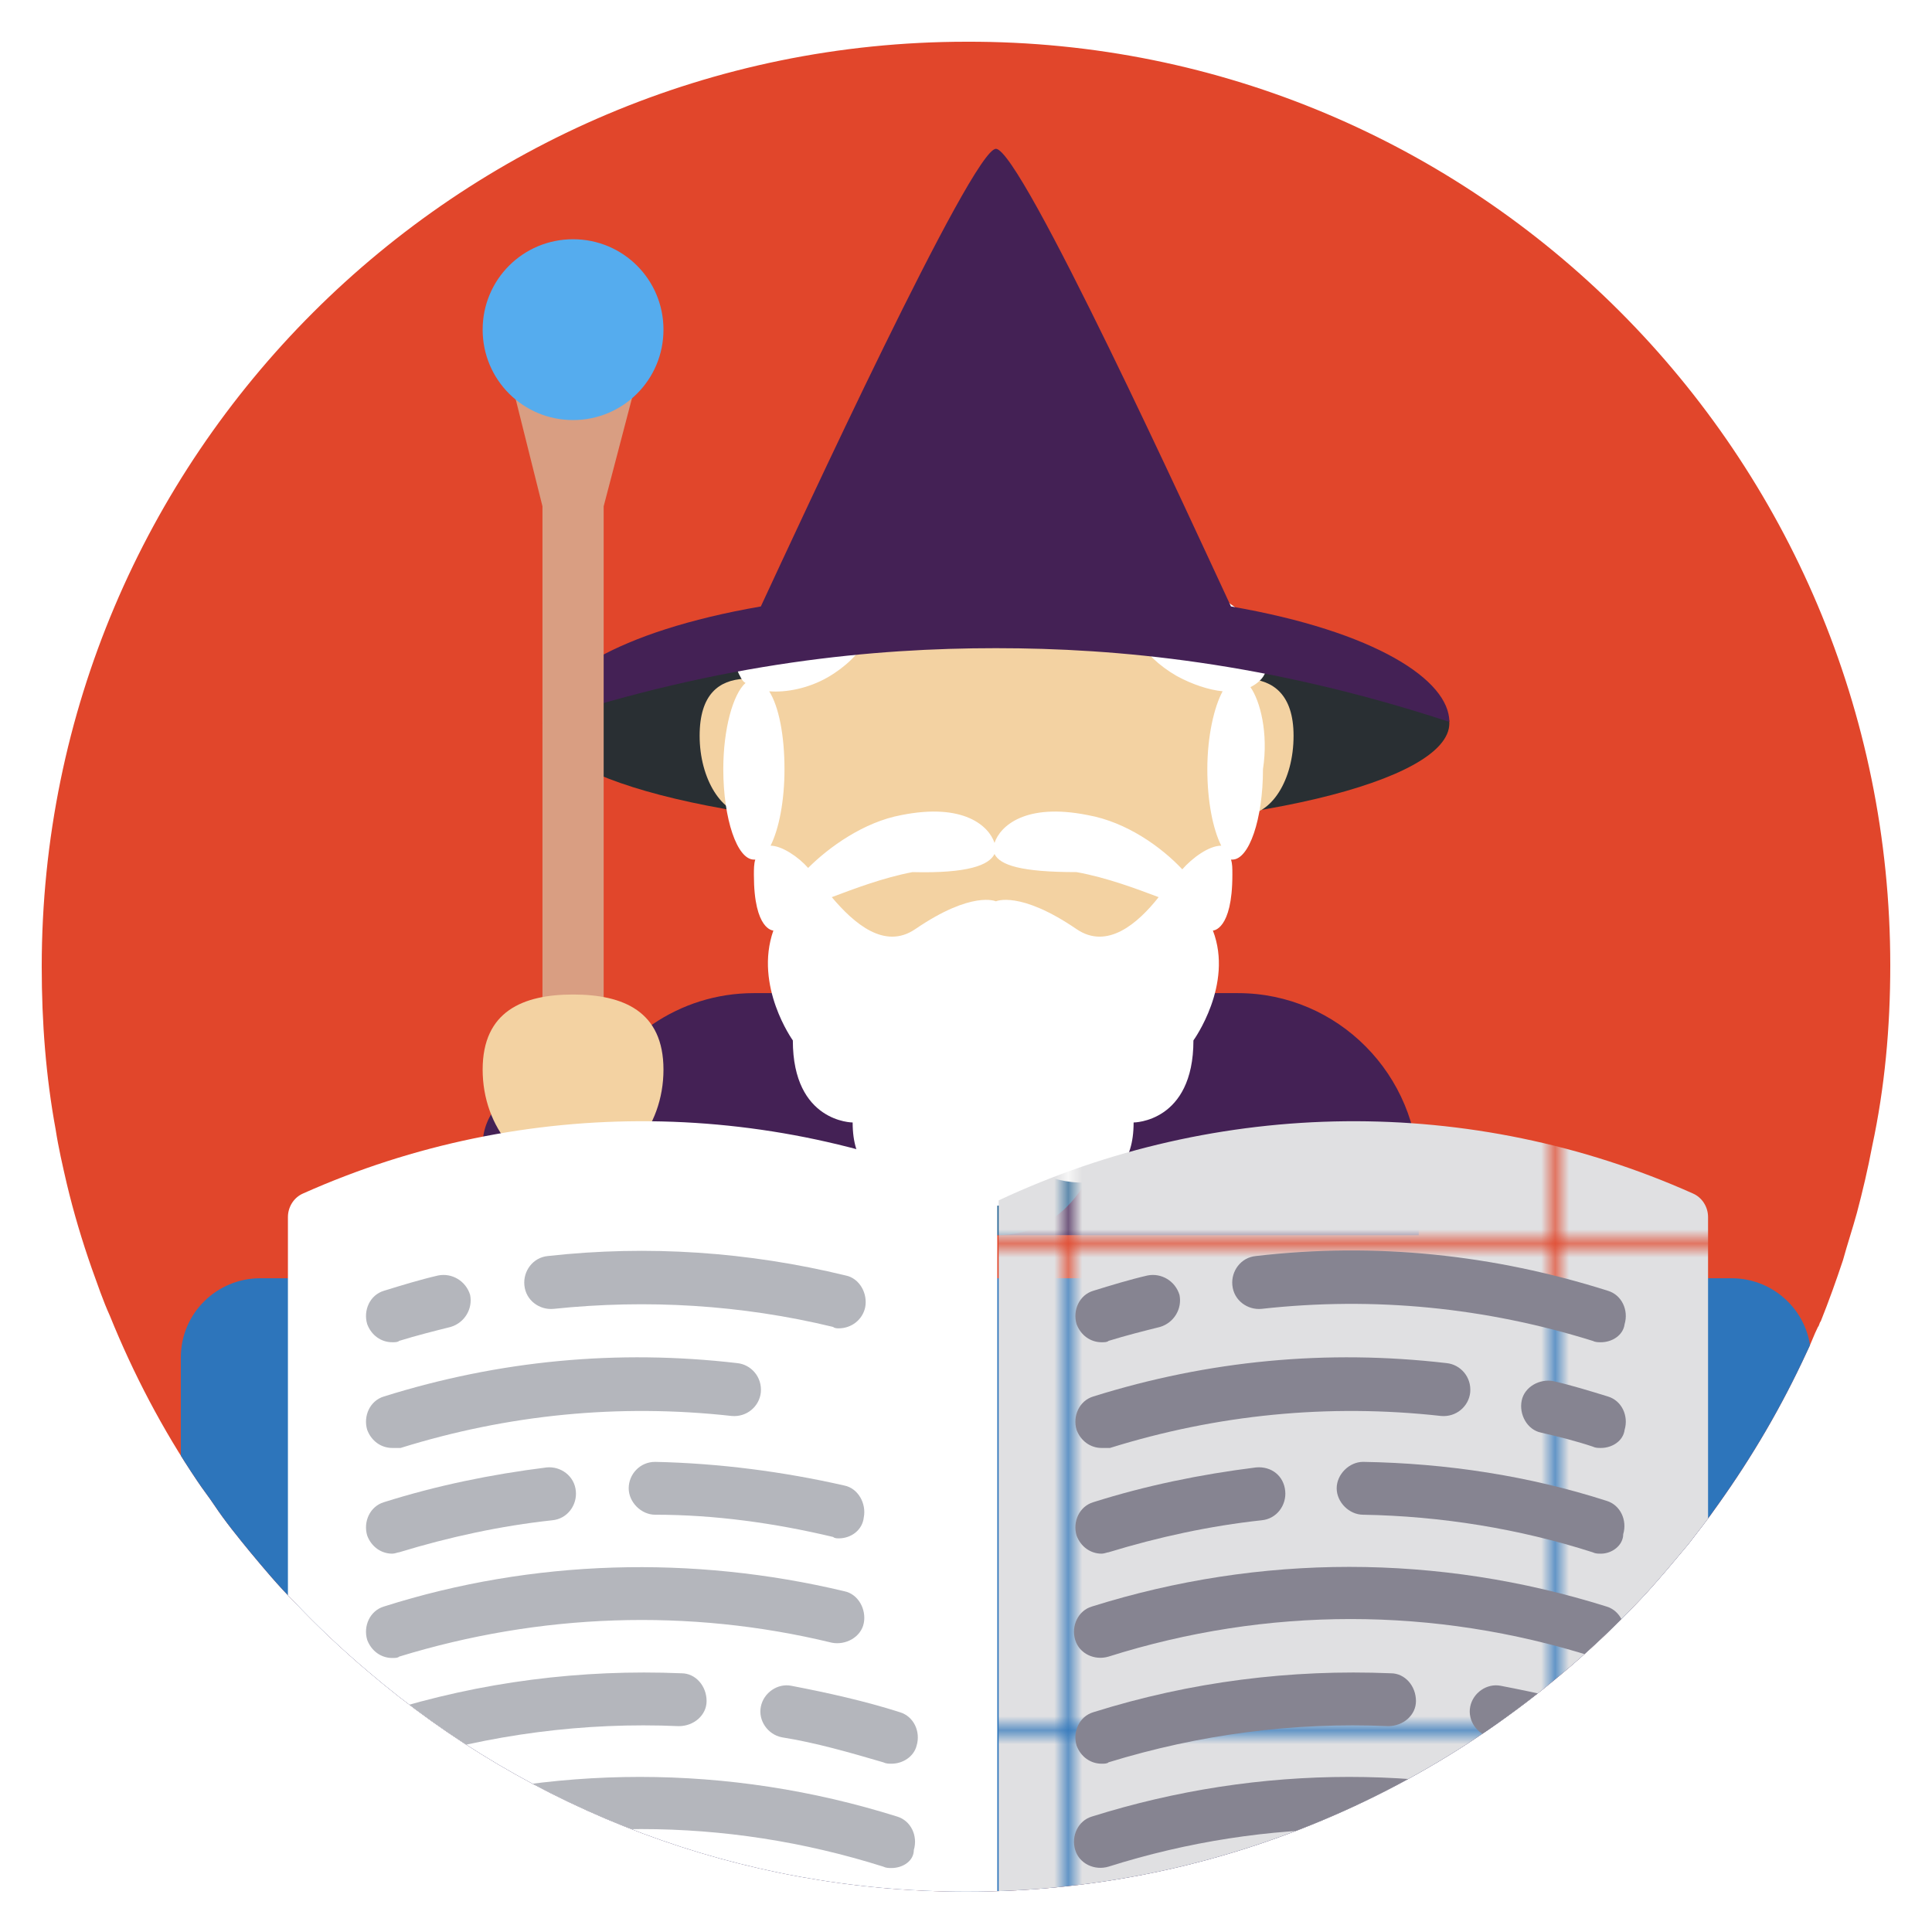 <?xml version="1.0" encoding="utf-8"?>
<!-- Generator: Adobe Illustrator 22.1.0, SVG Export Plug-In . SVG Version: 6.00 Build 0)  -->
<svg version="1.1" id="Layer_1" xmlns="http://www.w3.org/2000/svg" xmlns:xlink="http://www.w3.org/1999/xlink" x="0px" y="0px"
	 viewBox="0 0 138.9 138.9" style="enable-background:new 0 0 138.9 138.9;" xml:space="preserve">
<style type="text/css">
	.st0{fill:none;}
	.st1{fill:#E0E0E2;}
	.st2{fill:#F4F4E6;}
	.st3{fill:#FFFFFF;}
	.st4{fill:#F6BF9B;}
	.st5{fill:#ED917E;}
	.st6{fill:#E9686A;}
	.st7{fill:#FFF69A;}
	.st8{fill:#FFD782;}
	.st9{fill:#FDBD40;}
	.st10{fill:#E97424;}
	.st11{fill:#E1462B;}
	.st12{fill:#DA1C4B;}
	.st13{fill:#B11E48;}
	.st14{fill:#EB8CB3;}
	.st15{fill:#DB527D;}
	.st16{fill:#D9176C;}
	.st17{fill:#9B1E5A;}
	.st18{fill:#6F1D48;}
	.st19{fill:#DC93BF;}
	.st20{fill:#B459A1;}
	.st21{fill:#5E2C81;}
	.st22{fill:#C8D952;}
	.st23{fill:#8EC13F;}
	.st24{fill:#CEAC9A;}
	.st25{fill:#995F5B;}
	.st26{fill:#66342E;}
	.st27{fill:#301A12;}
	.st28{fill:#CFDFE8;}
	.st29{fill:#AABECE;}
	.st30{fill:#7D8D9C;}
	.st31{fill:#5A6470;}
	.st32{fill:#394D5C;}
	.st33{fill:#143441;}
	.st34{fill:#0D2436;}
	.st35{fill:#442155;}
	.st36{fill:#5F79BA;}
	.st37{fill:#87CEE9;}
	.st38{fill:#32B1CC;}
	.st39{fill:#2D75BB;}
	.st40{fill:#195C85;}
	.st41{fill:#7FCAC9;}
	.st42{fill:#36AFAD;}
	.st43{fill:#238892;}
	.st44{fill:#55B56A;}
	.st45{fill:#A7A7A6;}
	.st46{fill:#C4C4C4;}
	.st47{fill:#8B8B8B;}
	.st48{fill:#385C68;}
	.st49{fill:#254553;}
	.st50{fill:#EDEDED;}
	.st51{fill:#9F9F9F;}
	.st52{fill:#B22027;}
	.st53{fill:#96191E;}
	.st54{fill:#919191;}
	.st55{fill:#7A7A7A;}
	.st56{fill:#111E2B;}
	.st57{fill:#C0C0C0;}
	.st58{fill:#CCCCCC;}
	.st59{fill:#3B6386;}
	.st60{fill:#D0D2D3;}
	.st61{fill:#E6E6E6;}
	.st62{fill:#F2F2F2;}
	.st63{fill:none;stroke:#E97424;stroke-width:7;stroke-miterlimit:10;}
	.st64{fill:#333333;}
	.st65{fill:#E3F1FC;}
	.st66{fill:#FCEE21;}
	.st67{fill:#455A64;}
	.st68{fill:#546E7A;}
	.st69{fill:#CED7DB;}
	.st70{fill:#EBEEF0;}
	.st71{fill:#25C5D9;}
	.st72{fill:#4DCFE1;}
	.st73{fill:#80DDE9;}
	.st74{fill:#AFBDC4;}
	.st75{opacity:0.15;fill:#8FA3AD;}
	.st76{fill:url(#);}
	.st77{fill:none;stroke:url(#);stroke-width:4.514;stroke-linecap:round;stroke-miterlimit:10;}
	.st78{fill:none;stroke:url(#);stroke-width:3.16;stroke-linecap:round;stroke-miterlimit:10;}
	.st79{fill:#0071BC;}
	.st80{fill:#8AA2B2;}
	.st81{fill:#686868;}
	.st82{fill:#E8E8E8;}
	.st83{fill:#BFBFBF;}
	.st84{fill:#808183;}
	.st85{fill:#D0D1D3;}
	.st86{fill:#272525;}
	.st87{fill:none;stroke:#FFFFFF;stroke-width:1.783;stroke-linecap:round;stroke-miterlimit:10;}
	.st88{fill:#4D4D4D;}
	.st89{fill:#171717;}
	.st90{fill:#E62E36;}
	.st91{fill:#C1272D;}
	.st92{fill:#A62127;}
	.st93{fill:#801A1E;}
	.st94{fill:#65A9A4;}
	.st95{fill:#FEBC27;}
	.st96{fill:#ED8F00;}
	.st97{clip-path:url(#SVGID_2_);}
	.st98{fill:#ED8F00;stroke:#ED8F00;stroke-width:6.612307e-02;stroke-miterlimit:10;}
	.st99{fill:#FEDB61;}
	.st100{filter:url(#Adobe_OpacityMaskFilter);}
	.st101{opacity:0.51;mask:url(#SVGID_3_);}
	.st102{fill:#F2974C;}
	.st103{clip-path:url(#SVGID_5_);}
	.st104{filter:url(#Adobe_OpacityMaskFilter_1_);}
	.st105{opacity:0.51;mask:url(#SVGID_6_);}
	.st106{clip-path:url(#SVGID_8_);}
	.st107{filter:url(#Adobe_OpacityMaskFilter_2_);}
	.st108{opacity:0.51;mask:url(#SVGID_9_);}
	.st109{clip-path:url(#SVGID_11_);}
	.st110{filter:url(#Adobe_OpacityMaskFilter_3_);}
	.st111{opacity:0.51;mask:url(#SVGID_12_);}
	.st112{clip-path:url(#SVGID_14_);}
	.st113{filter:url(#Adobe_OpacityMaskFilter_4_);}
	.st114{opacity:0.51;mask:url(#SVGID_15_);}
	.st115{clip-path:url(#SVGID_17_);}
	.st116{filter:url(#Adobe_OpacityMaskFilter_5_);}
	.st117{opacity:0.51;mask:url(#SVGID_18_);}
	.st118{clip-path:url(#SVGID_20_);}
	.st119{filter:url(#Adobe_OpacityMaskFilter_6_);}
	.st120{opacity:0.51;mask:url(#SVGID_21_);}
	.st121{clip-path:url(#SVGID_23_);}
	.st122{filter:url(#Adobe_OpacityMaskFilter_7_);}
	.st123{opacity:0.51;mask:url(#SVGID_24_);}
	.st124{clip-path:url(#SVGID_26_);}
	.st125{filter:url(#Adobe_OpacityMaskFilter_8_);}
	.st126{opacity:0.51;mask:url(#SVGID_27_);}
	.st127{fill:#DBCFCF;}
	.st128{fill:#FB6459;}
	.st129{fill:#F05246;}
	.st130{fill:#E74337;}
	.st131{fill:#DC3628;}
	.st132{fill:#D42415;}
	.st133{fill:#DDDDF1;}
	.st134{fill:#FFCB99;}
	.st135{fill:#FFB066;}
	.st136{fill:#FF9633;}
	.st137{fill:#FF7C00;}
	.st138{fill:#DD5D00;}
	.st139{fill:#E5E4E1;}
	.st140{fill:#56C4E9;}
	.st141{fill:#46B2D8;}
	.st142{fill:#38A4CA;}
	.st143{fill:#279AB7;}
	.st144{fill:#2089A9;}
	.st145{fill:#5A5A5A;}
	.st146{fill:#FFFF00;}
	.st147{fill:none;stroke:#264964;stroke-width:0.451;stroke-linejoin:round;stroke-miterlimit:10;}
	.st148{fill:#F5F5EE;}
	.st149{fill:#DDDDDD;}
	.st150{fill:#006F8A;}
	.st151{fill:#F6F6F6;}
	.st152{fill:#DEDFE3;}
	.st153{fill:#4F5054;}
	.st154{fill:#AFADAE;}
	.st155{clip-path:url(#SVGID_29_);}
	.st156{fill:#9E7949;}
	.st157{fill:#C79961;}
	.st158{fill:#DBB376;}
	.st159{fill:#DEBA85;}
	.st160{fill:#3C3C3B;}
	.st161{fill:#575756;}
	.st162{fill:#FFCB86;}
	.st163{fill:#C6C6C6;}
	.st164{fill:#3B3C3A;}
	.st165{fill:#D8D8D8;}
	.st166{fill:#898A89;}
	.st167{fill:#F25C21;}
	.st168{fill:#DA1D4A;}
	.st169{fill:#DCD5FE;}
	.st170{fill:#E6897A;}
	.st171{fill:#8A82BD;}
	.st172{fill:#0DA1C9;}
	.st173{fill:#A30D38;}
	.st174{fill:#104D7C;}
	.st175{fill:#F7931E;}
	.st176{fill:#4E87C3;}
	.st177{fill:#A2D7E7;}
	.st178{fill:#E6E7E9;}
	.st179{fill:#001739;}
	.st180{fill:#FEFFFA;}
	.st181{fill:#FBAE3A;}
	.st182{fill:#FEB954;}
	.st183{fill:#C0D3E2;}
	.st184{fill:#FCAF3B;}
	.st185{fill:#B8D4EC;}
	.st186{fill:none;stroke:url(#);stroke-width:0.897;stroke-miterlimit:10;}
	.st187{fill:#F2DDBF;}
	.st188{opacity:0.18;fill:url(#);}
	.st189{opacity:0.43;fill:url(#);}
	.st190{fill:none;stroke:#FEFFFA;stroke-width:2;stroke-miterlimit:10;}
	.st191{fill:none;stroke:#FBAE3A;stroke-width:2;stroke-miterlimit:10;}
	.st192{fill:none;stroke:#FEFFFA;stroke-width:2.264;stroke-miterlimit:10;}
	.st193{clip-path:url(#SVGID_31_);fill:#7D8D9C;}
	.st194{clip-path:url(#SVGID_31_);}
	.st195{fill:#C6D3FF;}
	.st196{fill:#B5BEFF;}
	.st197{fill:#6989FF;}
	.st198{fill:#D3D1D3;}
	.st199{fill:#020100;}
	.st200{fill:#FAAE00;}
	.st201{opacity:0.7;fill:#A3A5A8;}
	.st202{fill:#CED6D8;}
	.st203{fill:#382F2D;}
	.st204{fill:#AAAFB3;}
	.st205{fill:#A6B4B7;}
	.st206{fill:none;stroke:url(#);stroke-width:3.885;stroke-linecap:round;stroke-miterlimit:10;}
	.st207{fill:none;stroke:url(#);stroke-width:2.719;stroke-linecap:round;stroke-miterlimit:10;}
	.st208{fill:#C0D3E2;stroke:#999999;stroke-width:0.464;stroke-miterlimit:10;}
	.st209{clip-path:url(#SVGID_31_);fill:none;stroke:#CCCCCC;stroke-width:0.464;stroke-linecap:round;stroke-miterlimit:10;}
	.st210{clip-path:url(#SVGID_31_);fill:#394D5C;}
	.st211{fill-rule:evenodd;clip-rule:evenodd;fill:#333333;}
	.st212{fill-rule:evenodd;clip-rule:evenodd;fill:#5C5C5C;}
	.st213{fill-rule:evenodd;clip-rule:evenodd;fill:#B4B5B5;}
	.st214{fill-rule:evenodd;clip-rule:evenodd;fill:#3E3A39;}
	.st215{fill-rule:evenodd;clip-rule:evenodd;fill:#454545;}
	.st216{fill-rule:evenodd;clip-rule:evenodd;fill:#666666;}
	.st217{fill-rule:evenodd;clip-rule:evenodd;fill:#C8C9CA;}
	.st218{fill-rule:evenodd;clip-rule:evenodd;fill:#464444;}
	.st219{fill-rule:evenodd;clip-rule:evenodd;fill:#4A4A4A;}
	.st220{fill-rule:evenodd;clip-rule:evenodd;fill:#E6E7E8;}
	.st221{fill-rule:evenodd;clip-rule:evenodd;fill:#D0D2D3;}
	.st222{fill-rule:evenodd;clip-rule:evenodd;fill:#BBBDBF;}
	.st223{fill-rule:evenodd;clip-rule:evenodd;fill:#404041;}
	.st224{fill-rule:evenodd;clip-rule:evenodd;fill:#281E25;}
	.st225{fill-rule:evenodd;clip-rule:evenodd;fill:#58595B;}
	.st226{fill-rule:evenodd;clip-rule:evenodd;fill:#DAD8DD;}
	.st227{fill-rule:evenodd;clip-rule:evenodd;fill:#838189;}
	.st228{fill-rule:evenodd;clip-rule:evenodd;fill:#A6A8AB;}
	.st229{fill-rule:evenodd;clip-rule:evenodd;fill:#FFFFFF;}
	.st230{fill-rule:evenodd;clip-rule:evenodd;fill:#54A175;}
	.st231{fill-rule:evenodd;clip-rule:evenodd;fill:#F8A98E;}
	.st232{fill-rule:evenodd;clip-rule:evenodd;fill:#A37275;}
	.st233{fill-rule:evenodd;clip-rule:evenodd;fill:#F48366;}
	.st234{fill-rule:evenodd;clip-rule:evenodd;fill:#EC8166;}
	.st235{fill-rule:evenodd;clip-rule:evenodd;fill:#E47A5F;}
	.st236{fill:#C4EEF9;}
	.st237{clip-path:url(#SVGID_33_);}
	.st238{fill:#00506C;}
	.st239{fill:#E0E9EE;}
	.st240{fill:#008ACB;}
	.st241{fill:#3FC2D7;}
	.st242{fill:#799CAA;}
	.st243{fill:#7EDFD8;}
	.st244{fill:#D1AB86;}
	.st245{fill:#FFE2C2;}
	.st246{fill:#0C0A0A;}
	.st247{fill:#1D3D56;}
	.st248{fill:#ACDFDB;}
	.st249{fill:#423E47;}
	.st250{fill:#FE0000;}
	.st251{fill:#A7BABC;}
	.st252{fill:#FFDE3B;}
	.st253{fill:#2690A8;}
	.st254{clip-path:url(#SVGID_35_);}
	.st255{fill-rule:evenodd;clip-rule:evenodd;fill:#00454D;}
	.st256{fill-rule:evenodd;clip-rule:evenodd;fill:#F2F2F2;}
	.st257{fill-rule:evenodd;clip-rule:evenodd;fill:#F4C496;}
	.st258{fill-rule:evenodd;clip-rule:evenodd;fill:#FFBA00;}
	.st259{fill-rule:evenodd;clip-rule:evenodd;fill:#1A1A1A;}
	.st260{opacity:0.23;fill-rule:evenodd;clip-rule:evenodd;fill:#FFFFFF;}
	.st261{fill:#FFBF83;}
	.st262{fill:#9D5C4A;}
	.st263{opacity:0.44;}
	.st264{fill:url(#SVGID_36_);}
	.st265{fill:url(#SVGID_37_);}
	.st266{fill:url(#SVGID_38_);}
	.st267{fill:url(#SVGID_39_);}
	.st268{clip-path:url(#SVGID_41_);}
	.st269{fill:#0A333F;}
	.st270{fill:#703D18;}
	.st271{fill:#2C5871;}
	.st272{fill:#1D859B;}
	.st273{fill:#F2EDE2;}
	.st274{opacity:0.3;fill:#E2DBCC;}
	.st275{fill:#F9F5EA;}
	.st276{opacity:0.42;fill:#F2EDE2;}
	.st277{opacity:0.22;}
	.st278{fill:#E5D5B5;}
	.st279{fill:#F7EFDC;}
	.st280{opacity:0.36;}
	.st281{fill:#E2C38D;}
	.st282{fill:#EFBA5B;}
	.st283{fill:#E5A951;}
	.st284{opacity:0.39;fill:#F2C88C;}
	.st285{opacity:0.51;fill:#F2C88C;}
	.st286{opacity:0.52;fill:#F2C88C;}
	.st287{fill:#4A4647;}
	.st288{fill:#D3D3D3;}
	.st289{fill:#CDE3C0;}
	.st290{fill-rule:evenodd;clip-rule:evenodd;fill:#4D4D4D;}
	.st291{fill:#C9C9C9;}
	.st292{fill:#969696;}
	.st293{fill:#CF5C55;}
	.st294{fill:#F0B64A;}
	.st295{fill:#8597B5;}
	.st296{fill:#EF7840;}
	.st297{fill:#615271;}
	.st298{fill:#511ECF;}
	.st299{fill:#654C45;}
	.st300{fill:none;stroke:#FEFFFA;stroke-width:1.604;stroke-miterlimit:10;}
	.st301{fill:#BA9D24;}
	.st302{fill:#F1F1F1;}
	.st303{fill:#CBCBCB;}
	.st304{fill:#5E5E5E;}
	.st305{fill:#322D2D;}
	.st306{fill:#9FD6ED;}
	.st307{fill:#1A1A1A;}
	.st308{opacity:0.3;fill:#F1F1F1;}
	.st309{fill:#493D47;}
	.st310{fill:#7B708A;}
	.st311{fill:#EAB01F;}
	.st312{clip-path:url(#SVGID_43_);fill:#F1F1F1;}
	.st313{opacity:0.5;fill:#B2B2B2;}
	.st314{fill:#C0272D;}
	.st315{clip-path:url(#SVGID_45_);}
	.st316{fill:none;stroke:url(#);stroke-width:3.184;stroke-linecap:round;stroke-miterlimit:10;}
	.st317{fill:none;stroke:url(#);stroke-width:2.405;stroke-linecap:round;stroke-miterlimit:10;}
	.st318{fill:none;stroke:url(#);stroke-width:1.683;stroke-linecap:round;stroke-miterlimit:10;}
	.st319{fill:none;stroke:url(#);stroke-width:0.673;stroke-miterlimit:10;}
	.st320{fill:#A62227;}
	.st321{fill:#E5E5E5;}
	.st322{fill:#C59B6D;}
	.st323{fill:#8B6239;}
	.st324{fill:#9FD6ED;stroke:#C0272D;stroke-width:2.267;stroke-miterlimit:10;}
	.st325{fill:none;stroke:#C0272D;stroke-width:2.267;stroke-miterlimit:10;}
	.st326{fill:#A57C52;}
	.st327{fill:#754C24;}
	.st328{clip-path:url(#SVGID_47_);}
	.st329{fill:#FFCFA1;}
	.st330{fill:#5B5C5E;}
	.st331{fill:#7F7F7F;}
	.st332{fill:#964132;}
	.st333{fill:#282828;}
	.st334{fill:#FFCD2E;}
	.st335{fill:#33578C;}
	.st336{fill:#93BA65;}
	.st337{fill:#FC4F4B;}
	.st338{fill:#F5F5F5;}
	.st339{fill:#BC1E28;}
	.st340{fill:#AB1B2C;}
	.st341{fill:#352C2C;}
	.st342{fill:#1A1113;}
	.st343{fill:#1F1A1A;}
	.st344{fill:#0D0B0B;}
	.st345{fill:#2A2626;}
	.st346{fill:#FFC400;}
	.st347{fill:#FFB200;}
	.st348{fill:#343733;}
	.st349{fill:#1C1E1A;}
	.st350{fill:#D1D1D1;}
	.st351{fill:#FF5B57;}
	.st352{fill:#FF4C4C;}
	.st353{fill:#744F3C;}
	.st354{fill:#523428;}
	.st355{fill:none;stroke:#FFFFFF;stroke-width:2.449;stroke-miterlimit:10;}
	.st356{fill:#DFEEE7;}
	.st357{fill:#D6E5E1;}
	.st358{fill:#A7D286;}
	.st359{fill:#0AB562;}
	.st360{fill:#009A2B;}
	.st361{fill:#007A32;}
	.st362{fill:#A2C483;}
	.st363{fill:#24A65E;}
	.st364{fill:none;stroke:#FFFFFF;stroke-width:1.511;stroke-miterlimit:10;}
	.st365{fill:#FF0D35;}
	.st366{fill:#D3111C;}
	.st367{fill:#C1C1C1;}
	.st368{fill:none;stroke:#FFFFFF;stroke-width:2.38;stroke-miterlimit:10;}
	.st369{fill:none;stroke:#FFFFFF;stroke-width:1.755;stroke-miterlimit:10;}
	.st370{fill:none;stroke:#FFFFFF;stroke-width:2.14;stroke-miterlimit:10;}
	.st371{clip-path:url(#SVGID_49_);}
	.st372{fill:#999999;}
	.st373{fill:#CFD7DB;}
	.st374{fill:#C0392B;}
	.st375{fill:#BDC3C7;}
	.st376{fill:#E74C3C;}
	.st377{fill:#ECF0F1;}
	.st378{fill:none;stroke:#104D7C;stroke-width:3;stroke-linecap:round;stroke-miterlimit:10;}
	.st379{clip-path:url(#SVGID_51_);}
	.st380{clip-path:url(#SVGID_53_);fill-rule:evenodd;clip-rule:evenodd;fill:#BC2E1B;}
	.st381{clip-path:url(#SVGID_53_);}
	.st382{fill-rule:evenodd;clip-rule:evenodd;fill:#EBB688;}
	.st383{fill-rule:evenodd;clip-rule:evenodd;fill:#6E4823;}
	.st384{fill-rule:evenodd;clip-rule:evenodd;fill:#59301D;}
	.st385{fill-rule:evenodd;clip-rule:evenodd;fill:#F2C196;}
	.st386{fill-rule:evenodd;clip-rule:evenodd;fill:#D49E6F;}
	.st387{clip-path:url(#SVGID_55_);}
	.st388{fill:#231F20;}
	.st389{fill:#302E2F;}
	.st390{fill:#005D91;}
	.st391{fill:#AD1527;}
	.st392{fill:#CA2128;}
	.st393{fill:#198E61;}
	.st394{fill:#2EB887;}
	.st395{fill:#B3B3B3;}
	.st396{fill:#EBB688;}
	.st397{fill:#BC0F41;}
	.st398{fill:#AA0F3B;}
	.st399{fill:#D8A380;}
	.st400{fill:#CC966D;}
	.st401{fill:#A36D50;}
	.st402{fill:none;stroke:#FEFFFA;stroke-width:2.159;stroke-miterlimit:10;}
	.st403{fill:#571E8D;}
	.st404{fill:#B98625;}
	.st405{fill:#BC82DB;}
	.st406{fill:#A570CD;}
	.st407{fill:#EDB12C;}
	.st408{fill:#6F8D1E;}
	.st409{fill:#063856;}
	.st410{fill:#B5DB82;}
	.st411{fill:#ACCD70;}
	.st412{fill:#C9901F;}
	.st413{opacity:0.84;fill:#C9901F;}
	.st414{fill:#F6DBA4;}
	.st415{opacity:0.84;fill:#104D7C;}
	.st416{fill:#B1A4F6;}
	.st417{fill:#C91F5D;}
	.st418{fill:#A01C3F;}
	.st419{opacity:0.84;fill:#D43D5D;}
	.st420{fill:#ED2C68;}
	.st421{fill:#F6A5A4;}
	.st422{fill:#1E8D85;}
	.st423{fill:#B92562;}
	.st424{fill:#82D0DB;}
	.st425{fill:#70CACD;}
	.st426{fill:none;stroke:#FFFFFF;stroke-width:2;stroke-miterlimit:10;}
	.st427{clip-path:url(#SVGID_57_);fill:#F1D085;}
	.st428{fill:none;stroke:#FEFFFA;stroke-width:1.27;stroke-miterlimit:10;}
	.st429{fill:#42210B;}
	.st430{fill:#8BC53F;}
	.st431{clip-path:url(#SVGID_59_);fill:#F1D085;}
	.st432{clip-path:url(#SVGID_59_);fill:#D1B062;}
	.st433{clip-path:url(#SVGID_61_);}
	.st434{clip-path:url(#SVGID_63_);fill:#F1D085;}
	.st435{clip-path:url(#SVGID_65_);fill:#F1D085;}
	.st436{clip-path:url(#SVGID_65_);fill:#D1B062;}
	.st437{clip-path:url(#SVGID_67_);}
	.st438{opacity:0.35;fill:#D4D4D4;}
	.st439{fill:#60C1D1;}
	.st440{fill:#89DDE6;}
	.st441{fill:#EFDACF;}
	.st442{opacity:0.63;fill:#D4D4D4;}
	.st443{opacity:0.63;}
	.st444{fill:#D4D4D4;}
	.st445{fill:#BCCFD4;}
	.st446{fill:#83B069;}
	.st447{fill:#8A8A8A;}
	.st448{fill:#586066;}
	.st449{fill:#CCC6AC;}
	.st450{fill:#805A40;}
	.st451{fill:#2A5D78;}
	.st452{opacity:0.55;fill:#D4D4D4;}
	.st453{fill:#856961;}
	.st454{fill:#2E607D;}
	.st455{fill:#214F66;}
	.st456{fill:#386882;}
	.st457{fill:#FBFFF9;}
	.st458{fill-rule:evenodd;clip-rule:evenodd;fill:#AE1F24;}
	.st459{fill-rule:evenodd;clip-rule:evenodd;fill:#CF726E;}
	.st460{fill-rule:evenodd;clip-rule:evenodd;fill:#E84742;}
	.st461{fill-rule:evenodd;clip-rule:evenodd;fill:#E73530;}
	.st462{fill-rule:evenodd;clip-rule:evenodd;fill:#231916;}
	.st463{fill-rule:evenodd;clip-rule:evenodd;fill:#EE8986;}
	.st464{fill-rule:evenodd;clip-rule:evenodd;fill:#1F71AE;}
	.st465{fill-rule:evenodd;clip-rule:evenodd;fill:#6E98CF;}
	.st466{fill-rule:evenodd;clip-rule:evenodd;fill:#428EE8;}
	.st467{fill-rule:evenodd;clip-rule:evenodd;fill:#3085E7;}
	.st468{fill-rule:evenodd;clip-rule:evenodd;fill:#86B6EE;}
	.st469{fill:#F4F4F4;}
	.st470{fill:#F9F9F9;}
	.st471{fill:#939598;}
	.st472{fill:#FBB040;}
	.st473{fill:#E6E7E8;}
	.st474{fill:#F072B9;}
	.st475{fill:#CFE3FF;}
	.st476{fill:#547DEC;}
	.st477{opacity:0.7;}
	.st478{fill:#F8EACF;}
	.st479{fill:url(#SVGID_68_);}
	.st480{opacity:0.6;}
	.st481{fill:url(#SVGID_69_);}
	.st482{fill:url(#SVGID_70_);}
	.st483{fill:url(#SVGID_71_);}
	.st484{fill:url(#SVGID_72_);}
	.st485{fill:url(#SVGID_73_);}
	.st486{fill:url(#SVGID_74_);}
	.st487{fill:url(#SVGID_75_);}
	.st488{fill:url(#SVGID_76_);}
	.st489{fill:url(#SVGID_77_);}
	.st490{fill:url(#SVGID_78_);}
	.st491{fill:url(#SVGID_79_);}
	.st492{fill:url(#SVGID_80_);}
	.st493{fill:url(#SVGID_81_);}
	.st494{fill:url(#SVGID_82_);}
	.st495{fill:url(#SVGID_83_);}
	.st496{fill:url(#SVGID_84_);}
	.st497{fill:url(#SVGID_85_);}
	.st498{fill:url(#SVGID_86_);}
	.st499{fill:url(#SVGID_87_);}
	.st500{fill:url(#SVGID_88_);}
	.st501{fill:url(#SVGID_89_);}
	.st502{fill:url(#SVGID_90_);}
	.st503{fill:url(#SVGID_91_);}
	.st504{fill:url(#SVGID_92_);}
	.st505{fill:url(#SVGID_93_);}
	.st506{opacity:0.6;fill:#F8EACF;}
	.st507{fill:url(#SVGID_94_);}
	.st508{opacity:0.7;fill:url(#SVGID_95_);}
	.st509{fill:url(#SVGID_96_);}
	.st510{fill:#4CDBC4;}
	.st511{fill:#C66E17;}
	.st512{fill:#FFA840;}
	.st513{clip-path:url(#SVGID_98_);}
	.st514{fill:#FBBB00;}
	.st515{fill:#518EF8;}
	.st516{fill:#28B446;}
	.st517{fill:#F14336;}
	.st518{fill-rule:evenodd;clip-rule:evenodd;fill:#324A5E;}
	.st519{fill-rule:evenodd;clip-rule:evenodd;fill:#E6E9EE;}
	.st520{fill-rule:evenodd;clip-rule:evenodd;fill:#ECF0F1;}
	.st521{fill-rule:evenodd;clip-rule:evenodd;fill:#DFE1E3;}
	.st522{fill-rule:evenodd;clip-rule:evenodd;fill:#F1543F;}
	.st523{fill-rule:evenodd;clip-rule:evenodd;fill:#2B3B4E;}
	.st524{clip-path:url(#SVGID_100_);}
	.st525{fill:#FFABAB;}
	.st526{fill:#3B4664;}
	.st527{fill:#62C8FB;}
	.st528{fill:#852C37;}
	.st529{fill:#D1D3D3;}
	.st530{fill:#709BC5;}
	.st531{fill:#C23262;}
	.st532{fill:#33AFCC;}
	.st533{fill:#183D5B;}
	.st534{fill:#0B253F;}
	.st535{fill:#1F4C6B;}
	.st536{fill:#8EAFC1;}
	.st537{fill:none;stroke:url(#);stroke-width:3.941;stroke-miterlimit:10;}
	.st538{fill:#6B8EA5;}
	.st539{fill:none;stroke:url(#);stroke-width:5;stroke-linecap:round;stroke-miterlimit:10;}
	.st540{fill:none;stroke:url(#);stroke-width:1.145;stroke-linecap:round;stroke-miterlimit:10;}
	.st541{fill:none;stroke:url(#);stroke-width:0.802;stroke-linecap:round;stroke-miterlimit:10;}
	.st542{fill:#A7C4C3;}
	.st543{fill:#D1E6E8;}
	.st544{opacity:0.1;fill:#301E0A;}
	.st545{fill:#CA802A;}
	.st546{fill:#D59955;}
	.st547{opacity:0.1;fill:#654015;}
	.st548{fill:#DFB37F;}
	.st549{fill:#444444;}
	.st550{fill:#DEECF1;}
	.st551{fill:#C6E2E7;}
	.st552{fill:#F2AE9C;}
	.st553{fill:#C83C50;}
	.st554{fill:#B03244;}
	.st555{fill:#CF5668;}
	.st556{fill:#FFBFAB;}
	.st557{fill:#FFC166;}
	.st558{fill:#E0982F;}
	.st559{fill:#E8EAE9;}
	.st560{fill:#415A6B;}
	.st561{fill:#344A5E;}
	.st562{fill:#F2B057;}
	.st563{fill:#454545;}
	.st564{fill:#8C8C8C;}
	.st565{fill:#FF3B5B;}
	.st566{opacity:0.2;fill:#334A5E;enable-background:new    ;}
	.st567{fill:#40596B;}
	.st568{fill:#F8B608;}
	.st569{fill:#D69609;}
	.st570{fill:#D47F22;}
	.st571{fill:#CA6C00;}
	.st572{fill:#D67E21;}
	.st573{fill:#D49754;}
	.st574{fill:#CA802B;}
	.st575{fill:#D69754;}
	.st576{fill:#ADADAD;}
	.st577{clip-path:url(#SVGID_102_);}
	.st578{fill:#7A3121;}
	.st579{fill:url(#SVGID_103_);}
	.st580{opacity:0.4;fill:url(#SVGID_104_);}
	.st581{fill:#B7E8E5;}
	.st582{opacity:0.4;fill:url(#SVGID_105_);}
	.st583{opacity:0.2;fill:url(#SVGID_106_);}
	.st584{fill:url(#SVGID_107_);}
	.st585{fill:url(#SVGID_108_);}
	.st586{fill:url(#SVGID_109_);}
	.st587{fill:url(#SVGID_110_);}
	.st588{fill:url(#SVGID_111_);}
	.st589{fill:url(#SVGID_112_);}
	.st590{fill:url(#SVGID_113_);}
	.st591{fill:url(#SVGID_114_);}
	.st592{fill:url(#SVGID_115_);}
	.st593{fill:url(#SVGID_116_);}
	.st594{fill:url(#SVGID_117_);}
	.st595{opacity:0.4;fill:url(#SVGID_118_);}
	.st596{fill:url(#New_Pattern_Swatch_169);}
	.st597{opacity:0.66;fill:#FFFFFF;}
	.st598{fill:#FFFFFF;stroke:url(#);stroke-width:0.537;stroke-miterlimit:10;}
	.st599{fill:#4AAAD1;}
	.st600{fill:#200C2B;}
	.st601{clip-path:url(#SVGID_120_);}
	.st602{fill:#2A6797;}
	.st603{fill:#292F33;}
	.st604{fill:#F3D2A2;}
	.st605{fill:#D99E82;}
	.st606{fill:#55ACEE;}
	.st607{fill:#868491;}
	.st608{fill:#B4B6BC;}
</style>
<pattern  x="-727.7" y="334.9" width="34.3" height="34.3" patternUnits="userSpaceOnUse" id="New_Pattern_Swatch_169" viewBox="0 -34.3 34.3 34.3" style="overflow:visible;">
	<g>
		<rect y="-34.3" class="st0" width="34.3" height="34.3"/>
		<g>
			<rect x="0" y="-34.3" class="st1" width="34.3" height="34.3"/>
		</g>
	</g>
</pattern>
<g>
	<path class="st11" d="M135.9,69.4c0,4.5-0.4,8.8-1.3,13c-0.3,1.6-0.7,3.3-1.1,4.8c-0.3,1.1-0.7,2.3-1,3.4c-0.5,1.5-1,2.9-1.6,4.4
		c-0.1,0.1-0.1,0.3-0.2,0.4c-0.3,0.6-0.5,1.2-0.8,1.8c-1.8,3.9-3.9,7.5-6.4,11c-0.7,1-1.4,1.9-2.1,2.8c-1,1.2-2,2.4-3,3.5
		c-12.2,13.2-29.6,21.5-48.9,21.5c-16.4,0-31.4-5.9-43-15.8c-1.9-1.6-3.7-3.3-5.4-5.1c-1.1-1.1-2.1-2.3-3.1-3.5
		c-0.9-1.1-1.8-2.2-2.6-3.4c-0.4-0.6-0.8-1.1-1.2-1.7c-2.5-3.7-4.6-7.7-6.3-11.9c-0.5-1.1-0.9-2.3-1.3-3.4c-0.7-2-1.3-4-1.8-6.1
		c-0.3-1.3-0.6-2.6-0.8-3.9c-0.7-3.8-1-7.7-1-11.7c0-36.7,29.8-66.5,66.5-66.5C106.2,2.9,135.9,32.7,135.9,69.4z"/>
	<g>
		<defs>
			<path id="SVGID_119_" d="M135.9,69.4c0,4.5-0.4,8.8-1.3,13c-0.3,1.6-0.7,3.3-1.1,4.8c-0.3,1.1-0.7,2.3-1,3.4
				c-0.5,1.5-1,2.9-1.6,4.4c-0.1,0.1-0.1,0.3-0.2,0.4c-0.3,0.6-0.5,1.2-0.8,1.8c-1.8,3.9-3.9,7.5-6.4,11c-0.7,1-1.4,1.9-2.1,2.8
				c-1,1.2-2,2.4-3,3.5c-12.2,13.2-29.6,21.5-48.9,21.5c-16.4,0-31.4-5.9-43-15.8c-1.9-1.6-3.7-3.3-5.4-5.1
				c-1.1-1.1-2.1-2.3-3.1-3.5c-0.9-1.1-1.8-2.2-2.6-3.4c-0.4-0.6-0.8-1.1-1.2-1.7c-2.5-3.7-4.6-7.7-6.3-11.9
				c-0.5-1.1-0.9-2.3-1.3-3.4c-0.7-2-1.3-4-1.8-6.1c-0.3-1.3-0.6-2.6-0.8-3.9c-0.7-3.8-1-7.7-1-11.7c0-36.7,29.8-66.5,66.5-66.5
				C106.2,2.9,135.9,32.7,135.9,69.4z"/>
		</defs>
		<clipPath id="SVGID_2_">
			<use xlink:href="#SVGID_119_"  style="overflow:visible;"/>
		</clipPath>
		<g class="st97">
			<path class="st35" d="M89,71.4H54.2c-5.4,0-10,3.3-12,8C41.4,78.5,40.3,78,39,78c-2.4,0-4.3,2-4.3,4.3v6.5H102v-4.3
				C102,77.3,96.2,71.4,89,71.4"/>
			<path class="st602" d="M62.9,69.3h17.4c0,0,2.2,19.5-8.7,19.5S62.9,69.3,62.9,69.3"/>
			<path class="st603" d="M104.2,52c0,4.2-14.6,7.7-32.6,7.7S39,56.2,39,52s14.6-7.7,32.6-7.7S104.2,47.7,104.2,52"/>
			<path class="st604" d="M89.7,48.8C88,41,80.5,30,71.6,30c-8.9,0-16.4,11-18.1,18.8c-1.8,0.1-3.2,1.1-3.2,4.1
				c0,3.1,1.6,5.7,3.6,5.7c0,0,0.1,0,0.1,0C56.2,68.1,63.3,76,71.6,76S87,68.1,89.3,58.6c0,0,0.1,0,0.1,0c2,0,3.6-2.5,3.6-5.7
				C93,49.9,91.5,48.9,89.7,48.8"/>
			<path class="st3" d="M77.4,66.8c-4.1-2.8-5.8-2-5.8-2s-1.7-0.8-5.8,2c-2.2,1.5-4.4-0.4-6-2.3c1.6-0.6,3.7-1.4,5.8-1.8
				c4,0.1,5.5-0.5,5.9-1.3c0.4,0.8,1.9,1.3,5.9,1.3c2.2,0.4,4.3,1.2,5.9,1.8C81.8,66.4,79.6,68.3,77.4,66.8 M89.9,49.4
				c0.4-0.2,0.8-0.5,1-0.9c0.9-1.6-0.5-4-3.1-5.5c-2.6-1.5-5.4-1.5-6.3,0.1c-0.9,1.6,0.5,4,3.1,5.5c1.1,0.6,2.3,1,3.3,1.1
				c-0.6,1.1-1.1,3.2-1.1,5.6c0,2.3,0.4,4.3,1,5.5c-0.9,0-2.1,0.9-2.8,1.7c-1.5-1.6-4-3.4-6.8-3.9c-4.5-0.9-6.3,0.8-6.7,2
				c-0.4-1.2-2.2-2.9-6.7-2c-2.7,0.5-5.2,2.3-6.7,3.8c-0.7-0.8-1.9-1.6-2.7-1.6c0.6-1.2,1-3.2,1-5.5c0-2.4-0.4-4.5-1.1-5.6
				c1.2,0.1,2.8-0.2,4.2-1c2.6-1.5,4-4,3.1-5.5c-0.9-1.6-3.7-1.6-6.3-0.1c-2.6,1.5-4,4-3.1,5.5c0.1,0.2,0.2,0.4,0.4,0.5
				c-0.9,0.8-1.6,3.3-1.6,6.2c0,3.6,1,6.5,2.2,6.5c0,0,0.1,0,0.1,0c-0.1,0.3-0.1,0.7-0.1,1.1c0,4,1.4,4,1.4,4
				c-1.4,4,1.4,7.9,1.4,7.9c0,5.9,4.3,5.9,4.3,5.9c0,5.9,5.8,4,5.8,4c1.4,2,4.3,2,4.3,2s2.9,0,4.3-2c0,0,5.8,2,5.8-4
				c0,0,4.3,0,4.3-5.9c0,0,2.9-4,1.4-7.9c0,0,1.4,0,1.4-4c0-0.5,0-0.8-0.1-1.1c0,0,0.1,0,0.1,0c1.2,0,2.2-2.9,2.2-6.5
				C91.2,52.7,90.6,50.4,89.9,49.4"/>
			<path class="st35" d="M88.5,43.6c-2.7-5.8-15.1-32.9-16.9-32.9c-1.7,0-14.2,27.1-16.9,32.9C44.3,45.4,39,48.9,39,51.9
				c13-4.3,23.9-5.3,32.6-5.3s19.5,1,32.6,5.3C104.2,48.9,98.9,45.4,88.5,43.6"/>
			<path class="st605" d="M43.4,88.8H39V36.4L36.9,28h8.7l-2.2,8.4V88.8z"/>
			<path class="st606" d="M47.7,23.7c0,3.6-2.9,6.5-6.5,6.5s-6.5-2.9-6.5-6.5s2.9-6.5,6.5-6.5S47.7,20.1,47.7,23.7"/>
			<path class="st604" d="M47.7,76.9c0,4.2-2.9,7.6-6.5,7.6s-6.5-3.4-6.5-7.6c0-4.2,2.9-5.4,6.5-5.4S47.7,72.7,47.7,76.9"/>
			<g>
				<g>
					<path class="st39" d="M124.5,91.9H18.7c-3.1,0-5.7,2.5-5.7,5.7v62.3c0,3.1,2.5,5.7,5.7,5.7h105.8c3.1,0,5.7-2.5,5.7-5.7V97.6
						C130.2,94.4,127.6,91.9,124.5,91.9z"/>
				</g>
				<g>
					<path class="st3" d="M23.3,153.1c15.5-6.4,33.1-6,48.4,1.2v-68c-15.8-7.4-34-7.6-49.9-0.5c-0.7,0.3-1.1,1-1.1,1.7v63.9
						C20.7,152.7,22,153.6,23.3,153.1z"/>
				</g>
				<g>
					<path class="st596" d="M71.7,154.2c15.3-7.2,32.8-7.6,48.4-1.2c1.3,0.5,2.7-0.4,2.7-1.7V87.5c0-0.7-0.4-1.4-1.1-1.7
						c-15.9-7.1-34.1-6.9-49.9,0.5V154.2z"/>
				</g>
				<g>
					<g>
						<path class="st607" d="M79.2,141.9c-0.8,0-1.5-0.5-1.8-1.3c-0.3-1,0.2-2.1,1.2-2.4c1.9-0.6,3.9-1.1,5.8-1.5
							c1-0.2,2,0.4,2.2,1.5c0.2,1-0.4,2-1.5,2.2c-1.8,0.4-3.7,0.9-5.5,1.4C79.6,141.9,79.4,141.9,79.2,141.9z"/>
					</g>
				</g>
				<g>
					<g>
						<path class="st607" d="M115.1,141.9c-0.2,0-0.4,0-0.6-0.1c-7.1-2.2-14.5-3.1-22-2.5c-1.1,0.1-1.9-0.7-2-1.7
							c-0.1-1,0.7-1.9,1.7-2c7.9-0.6,15.8,0.3,23.4,2.6c1,0.3,1.5,1.4,1.2,2.4C116.7,141.4,115.9,141.9,115.1,141.9z"/>
					</g>
				</g>
				<g>
					<g>
						<path class="st607" d="M115.1,134.3c-0.2,0-0.4,0-0.6-0.1c-11.4-3.6-23.4-3.6-34.8,0c-1,0.3-2.1-0.2-2.4-1.2
							c-0.3-1,0.2-2.1,1.2-2.4c12.1-3.8,24.9-3.8,37,0c1,0.3,1.5,1.4,1.2,2.4C116.7,133.8,115.9,134.3,115.1,134.3z"/>
					</g>
				</g>
				<g>
					<g>
						<path class="st607" d="M79.2,126.8c-0.8,0-1.5-0.5-1.8-1.3c-0.3-1,0.2-2.1,1.2-2.4c7-2.2,14.2-3.1,21.4-2.8c1,0,1.8,0.9,1.8,2
							c0,1-0.9,1.8-2,1.8c-6.8-0.3-13.6,0.6-20.1,2.6C79.6,126.8,79.4,126.8,79.2,126.8z"/>
					</g>
				</g>
				<g>
					<g>
						<path class="st607" d="M115.1,126.8c-0.2,0-0.4,0-0.6-0.1c-2.4-0.7-4.8-1.4-7.3-1.8c-1-0.2-1.7-1.2-1.5-2.2
							c0.2-1,1.2-1.7,2.2-1.5c2.6,0.5,5.3,1.1,7.8,1.9c1,0.3,1.5,1.4,1.2,2.4C116.7,126.3,115.9,126.8,115.1,126.8z"/>
					</g>
				</g>
				<g>
					<g>
						<path class="st607" d="M115.1,119.2c-0.2,0-0.4,0-0.6-0.1c-11.4-3.6-23.4-3.6-34.8,0c-1,0.3-2.1-0.2-2.4-1.2
							c-0.3-1,0.2-2.1,1.2-2.4c12.1-3.8,24.9-3.8,37,0c1,0.3,1.5,1.4,1.2,2.4C116.7,118.7,115.9,119.2,115.1,119.2z"/>
					</g>
				</g>
				<g>
					<g>
						<path class="st607" d="M79.2,111.7c-0.8,0-1.5-0.5-1.8-1.3c-0.3-1,0.2-2.1,1.2-2.4c3.8-1.2,7.7-2,11.7-2.5
							c1.1-0.1,2,0.6,2.1,1.7c0.1,1-0.6,2-1.7,2.1c-3.7,0.4-7.4,1.2-11,2.3C79.6,111.6,79.4,111.7,79.2,111.7z"/>
					</g>
				</g>
				<g>
					<g>
						<path class="st607" d="M115.1,111.7c-0.2,0-0.4,0-0.6-0.1c-5.3-1.7-10.9-2.6-16.5-2.7c-1,0-1.9-0.9-1.9-1.9
							c0-1,0.9-1.9,1.9-1.9c6,0.1,11.9,1,17.5,2.8c1,0.3,1.5,1.4,1.2,2.4C116.7,111.1,115.9,111.7,115.1,111.7z"/>
					</g>
				</g>
				<g>
					<g>
						<path class="st607" d="M79.2,104.1c-0.8,0-1.5-0.5-1.8-1.3c-0.3-1,0.2-2.1,1.2-2.4C86.9,97.8,95.4,97,104,98
							c1,0.1,1.8,1,1.7,2.1c-0.1,1-1,1.8-2.1,1.7c-8.1-0.9-16.1-0.1-23.8,2.3C79.6,104.1,79.4,104.1,79.2,104.1z"/>
					</g>
				</g>
				<g>
					<g>
						<path class="st607" d="M115.1,104.1c-0.2,0-0.4,0-0.6-0.1c-1.2-0.4-2.4-0.7-3.7-1c-1-0.2-1.6-1.3-1.4-2.3
							c0.2-1,1.3-1.6,2.3-1.4c1.3,0.3,2.6,0.7,3.9,1.1c1,0.3,1.5,1.4,1.2,2.4C116.7,103.6,115.9,104.1,115.1,104.1z"/>
					</g>
				</g>
				<g>
					<g>
						<path class="st607" d="M79.2,96.5c-0.8,0-1.5-0.5-1.8-1.3c-0.3-1,0.2-2.1,1.2-2.4c1.3-0.4,2.6-0.8,3.9-1.1
							c1-0.2,2,0.4,2.3,1.4c0.2,1-0.4,2-1.4,2.3c-1.2,0.3-2.4,0.6-3.7,1C79.6,96.5,79.4,96.5,79.2,96.5z"/>
					</g>
				</g>
				<g>
					<g>
						<path class="st607" d="M115.1,96.5c-0.2,0-0.4,0-0.6-0.1c-7.7-2.4-15.7-3.2-23.8-2.3c-1,0.1-2-0.6-2.1-1.7
							c-0.1-1,0.6-2,1.7-2.1c8.6-1,17.1-0.1,25.3,2.5c1,0.3,1.5,1.4,1.2,2.4C116.7,96,115.9,96.5,115.1,96.5z"/>
					</g>
				</g>
				<g>
					<g>
						<path class="st608" d="M28.2,141.9c-0.8,0-1.5-0.5-1.8-1.3c-0.3-1,0.2-2.1,1.2-2.4c1.9-0.6,3.9-1.1,5.8-1.5
							c1-0.2,2,0.4,2.2,1.5c0.2,1-0.4,2-1.5,2.2c-1.8,0.4-3.7,0.9-5.5,1.4C28.6,141.9,28.4,141.9,28.2,141.9z"/>
					</g>
				</g>
				<g>
					<g>
						<path class="st608" d="M64.1,141.9c-0.2,0-0.4,0-0.6-0.1c-7.1-2.2-14.5-3.1-22-2.5c-1.1,0.1-1.9-0.7-2-1.7
							c-0.1-1,0.7-1.9,1.7-2c7.9-0.6,15.8,0.3,23.4,2.6c1,0.3,1.5,1.4,1.2,2.4C65.7,141.4,64.9,141.9,64.1,141.9z"/>
					</g>
				</g>
				<g>
					<g>
						<path class="st608" d="M64.1,134.3c-0.2,0-0.4,0-0.6-0.1c-11.4-3.6-23.4-3.6-34.8,0c-1,0.3-2.1-0.2-2.4-1.2
							c-0.3-1,0.2-2.1,1.2-2.4c12.1-3.8,24.9-3.8,37,0c1,0.3,1.5,1.4,1.2,2.4C65.7,133.8,64.9,134.3,64.1,134.3z"/>
					</g>
				</g>
				<g>
					<g>
						<path class="st608" d="M28.2,126.8c-0.8,0-1.5-0.5-1.8-1.3c-0.3-1,0.2-2.1,1.2-2.4c7-2.2,14.2-3.1,21.4-2.8c1,0,1.8,0.9,1.8,2
							c0,1-0.9,1.8-2,1.8c-6.8-0.3-13.6,0.6-20.1,2.6C28.6,126.8,28.4,126.8,28.2,126.8z"/>
					</g>
				</g>
				<g>
					<g>
						<path class="st608" d="M64.1,126.8c-0.2,0-0.4,0-0.6-0.1c-2.4-0.7-4.8-1.4-7.3-1.8c-1-0.2-1.7-1.2-1.5-2.2
							c0.2-1,1.2-1.7,2.2-1.5c2.6,0.5,5.3,1.1,7.8,1.9c1,0.3,1.5,1.4,1.2,2.4C65.7,126.3,64.9,126.8,64.1,126.8z"/>
					</g>
				</g>
				<g>
					<g>
						<path class="st608" d="M28.2,119.2c-0.8,0-1.5-0.5-1.8-1.3c-0.3-1,0.2-2.1,1.2-2.4c10.7-3.4,22.2-3.7,33.1-1.1
							c1,0.2,1.6,1.3,1.4,2.3c-0.2,1-1.3,1.6-2.3,1.4c-10.3-2.5-21-2.1-31.1,1C28.6,119.2,28.4,119.2,28.2,119.2z"/>
					</g>
				</g>
				<g>
					<g>
						<path class="st608" d="M28.2,111.7c-0.8,0-1.5-0.5-1.8-1.3c-0.3-1,0.2-2.1,1.2-2.4c3.8-1.2,7.7-2,11.7-2.5
							c1-0.1,2,0.6,2.1,1.7c0.1,1-0.6,2-1.7,2.1c-3.7,0.4-7.4,1.2-11,2.3C28.6,111.6,28.4,111.7,28.2,111.7z"/>
					</g>
				</g>
				<g>
					<g>
						<path class="st608" d="M60.3,110.6c-0.1,0-0.3,0-0.4-0.1c-4.2-1-8.5-1.6-12.8-1.6c-1,0-1.9-0.9-1.9-1.9c0-1,0.8-1.9,1.9-1.9
							c4.6,0.1,9.2,0.7,13.6,1.7c1,0.2,1.6,1.3,1.4,2.3C62,110,61.2,110.6,60.3,110.6z"/>
					</g>
				</g>
				<g>
					<g>
						<path class="st608" d="M28.2,104.1c-0.8,0-1.5-0.5-1.8-1.3c-0.3-1,0.2-2.1,1.2-2.4C35.9,97.8,44.4,97,53,98
							c1,0.1,1.8,1,1.7,2.1c-0.1,1-1,1.8-2.1,1.7c-8.1-0.9-16.1-0.1-23.8,2.3C28.6,104.1,28.4,104.1,28.2,104.1z"/>
					</g>
				</g>
				<g>
					<g>
						<path class="st608" d="M28.2,96.5c-0.8,0-1.5-0.5-1.8-1.3c-0.3-1,0.2-2.1,1.2-2.4c1.3-0.4,2.6-0.8,3.9-1.1
							c1-0.2,2,0.4,2.3,1.4c0.2,1-0.4,2-1.4,2.3c-1.2,0.3-2.4,0.6-3.7,1C28.6,96.5,28.4,96.5,28.2,96.5z"/>
					</g>
				</g>
				<g>
					<g>
						<path class="st608" d="M60.3,95.5c-0.1,0-0.3,0-0.4-0.1c-6.6-1.6-13.4-2-20.1-1.3c-1,0.1-2-0.6-2.1-1.7c-0.1-1,0.6-2,1.7-2.1
							c7.2-0.8,14.4-0.3,21.4,1.4c1,0.2,1.6,1.3,1.4,2.3C62,94.9,61.2,95.5,60.3,95.5z"/>
					</g>
				</g>
			</g>
		</g>
	</g>
</g>
</svg>
